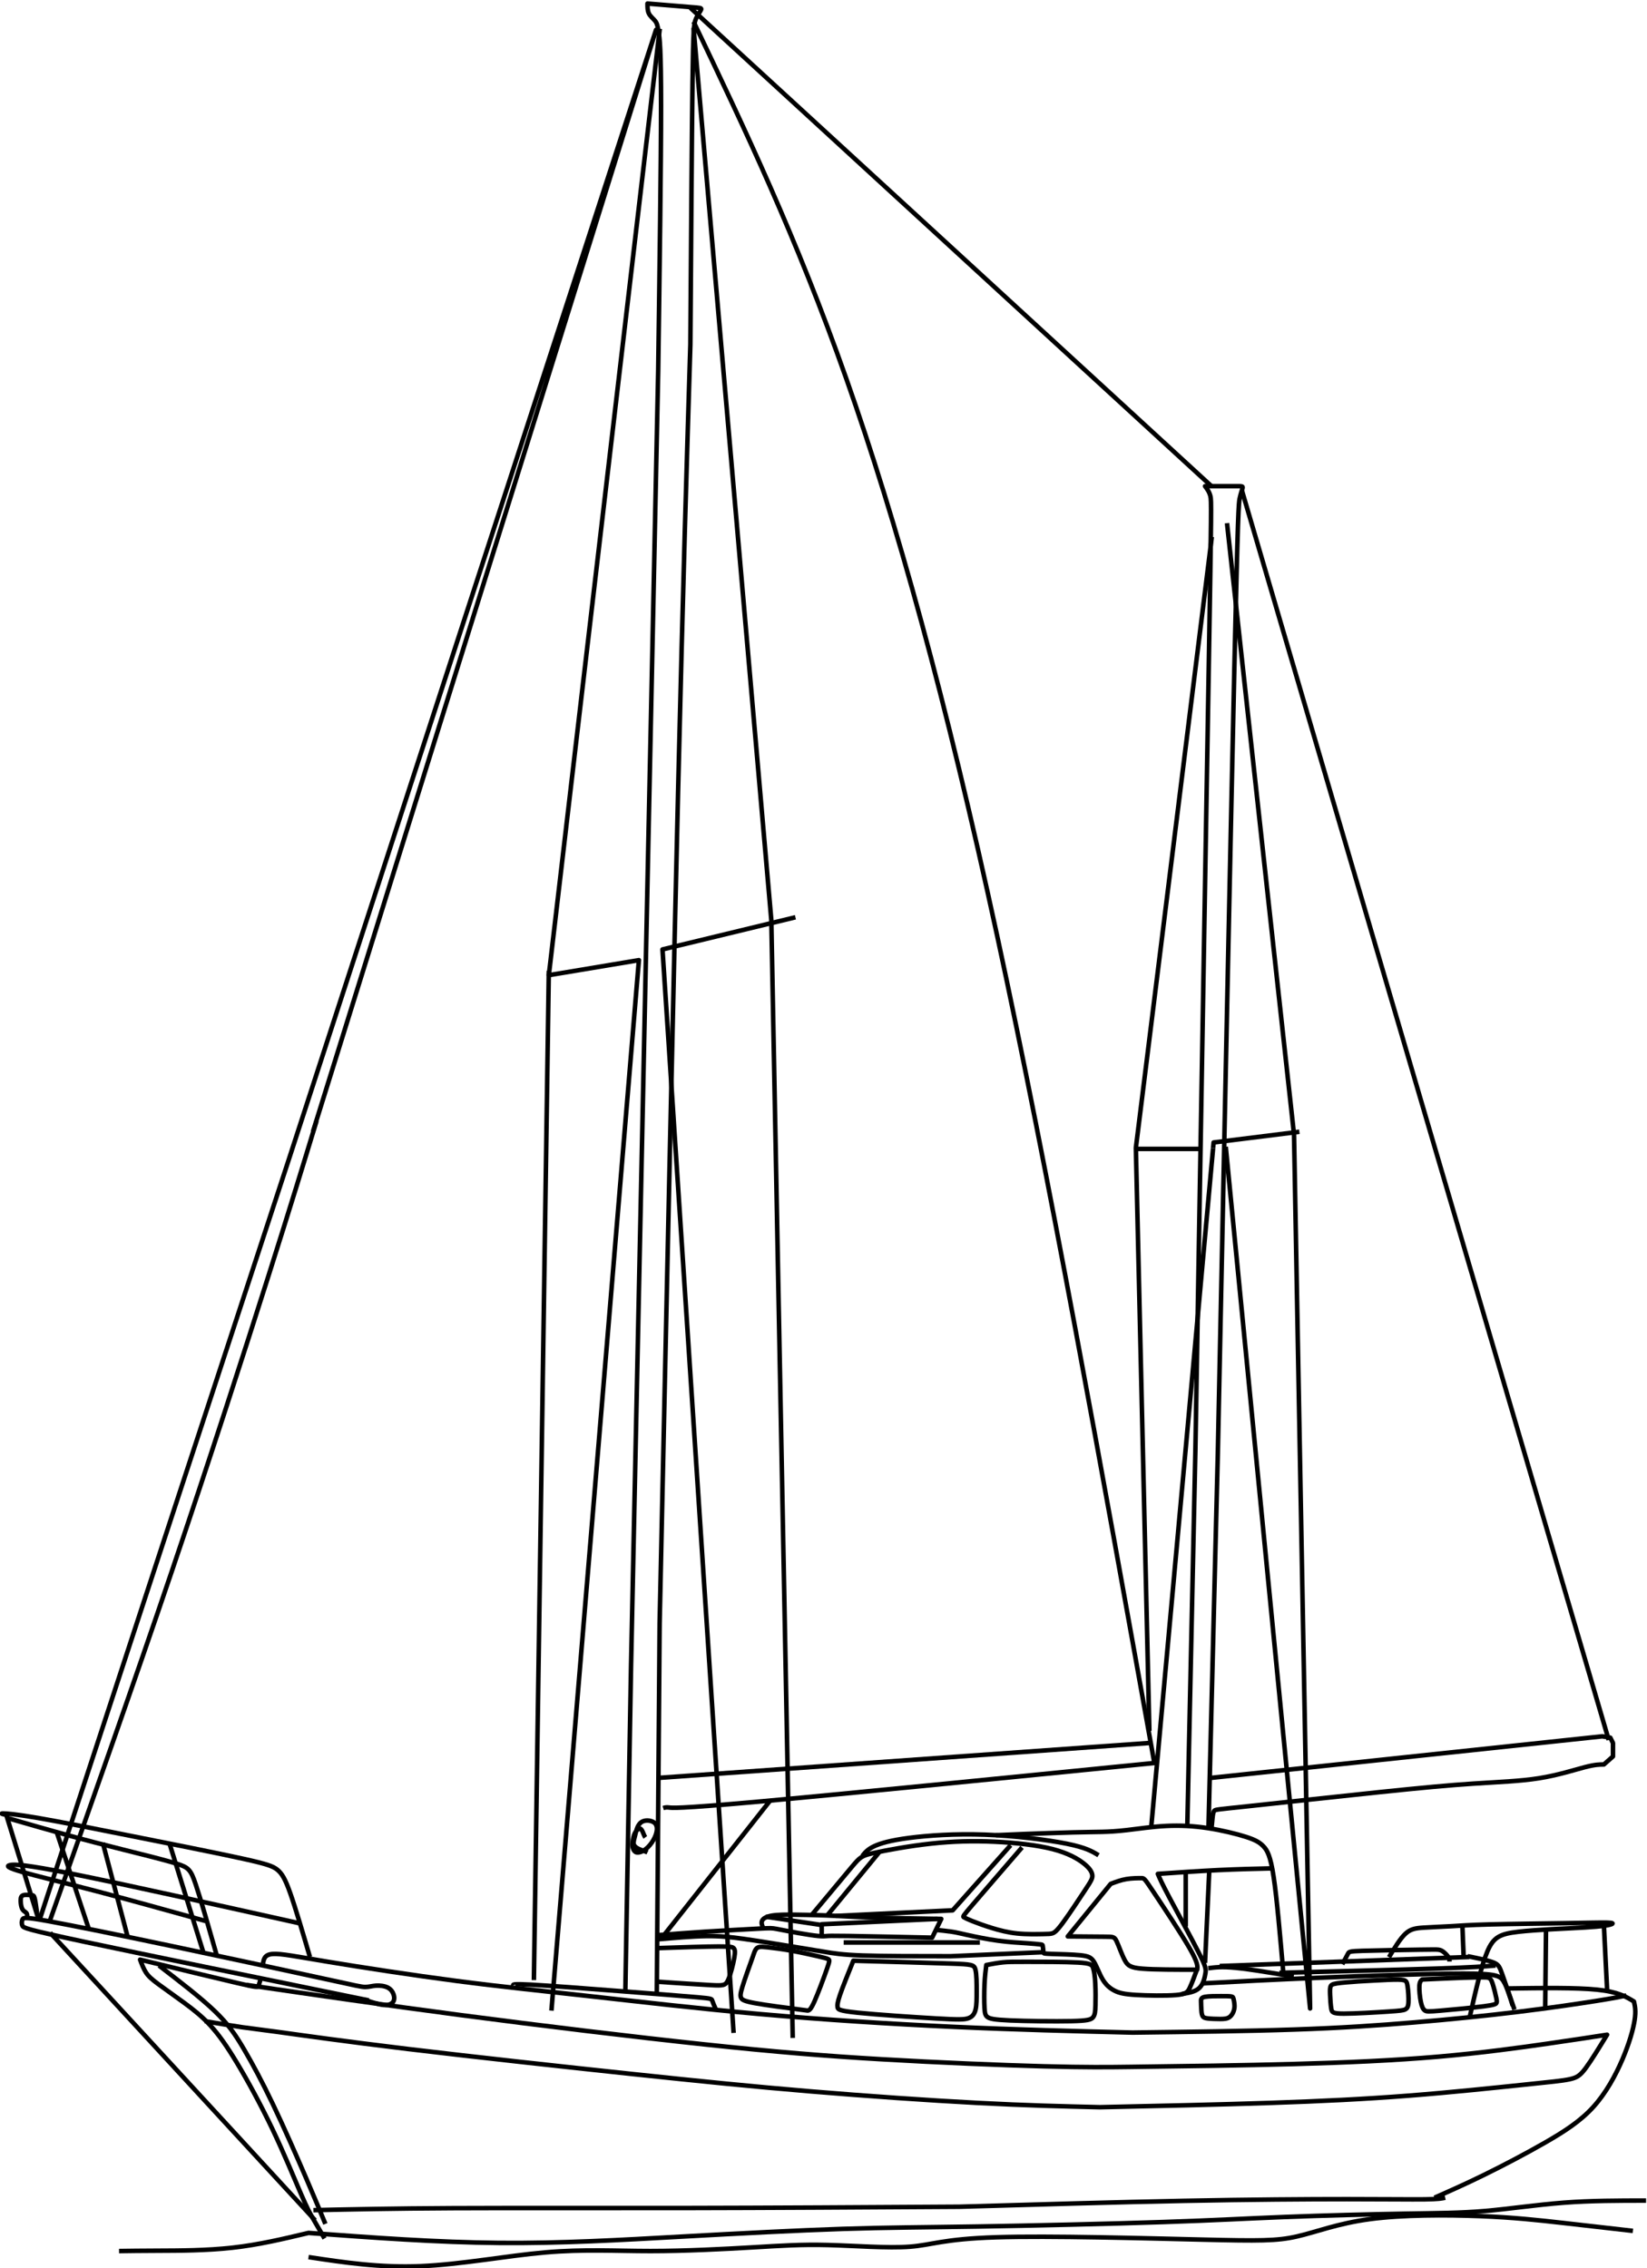 <?xml version="1.0" encoding="UTF-8" standalone="no"?>
<!-- Created with Inkscape (http://www.inkscape.org/) -->

<svg
   xmlns:dc="http://purl.org/dc/elements/1.1/"
   xmlns:cc="http://creativecommons.org/ns#"
   xmlns:rdf="http://www.w3.org/1999/02/22-rdf-syntax-ns#"
   xmlns:svg="http://www.w3.org/2000/svg"
   xmlns="http://www.w3.org/2000/svg"
   xmlns:sodipodi="http://sodipodi.sourceforge.net/DTD/sodipodi-0.dtd"
   xmlns:inkscape="http://www.inkscape.org/namespaces/inkscape"
   version="1.1"
   id="svg2"
   xml:space="preserve"
   width="217.894"
   height="300"
   viewBox="0 0 217.894 300"
   sodipodi:docname="if41.svg"
   inkscape:version="0.92.2 5c3e80d, 2017-08-06"><defs
     id="defs6" /><sodipodi:namedview
     pagecolor="#ffffff"
     bordercolor="#666666"
     borderopacity="1"
     objecttolerance="10"
     gridtolerance="10"
     guidetolerance="10"
     inkscape:pageopacity="0"
     inkscape:pageshadow="2"
     inkscape:window-width="1388"
     inkscape:window-height="810"
     id="namedview4"
     showgrid="false"
     inkscape:zoom="0.22348485"
     inkscape:cx="131.96305"
     inkscape:cy="140.62996"
     inkscape:window-x="0"
     inkscape:window-y="0"
     inkscape:window-maximized="0"
     inkscape:current-layer="g10" /><g
     id="g10"
     inkscape:groupmode="layer"
     inkscape:label="if41"
     transform="matrix(1.333,0,0,-1.333,-276.037,687.37)"><path
       d="m 232.961,319.368 c -0.076,-0.297 -0.153,-0.594 -0.219,-0.757 -0.067,-0.163 -0.123,-0.191 -2.081,0.263 -1.958,0.454 -5.817,1.39 -9.677,2.327 0.17,-0.454 0.341,-0.908 0.582,-1.277 0.241,-0.369 0.553,-0.653 1.22,-1.149 0.667,-0.497 1.688,-1.206 2.611,-1.887 0.922,-0.681 1.745,-1.334 2.554,-2.214 0.809,-0.88 1.603,-1.986 2.653,-3.731 1.05,-1.745 2.355,-4.129 3.519,-6.569 1.163,-2.441 2.185,-4.938 2.824,-6.413 0.639,-1.476 0.894,-1.93 1.22,-2.497 0.327,-0.567 0.724,-1.249 1.121,-1.93"
       style="fill:none;stroke:#000000;stroke-width:0.45;stroke-linecap:butt;stroke-linejoin:round;stroke-miterlimit:10;stroke-dasharray:none;stroke-opacity:1"
       id="path12"
       inkscape:connector-curvature="0" /><path
       d="m 368.492,317.642 c -0.601,-0.126 -1.202,-0.253 -2.94,-0.529 -1.737,-0.276 -4.61,-0.702 -7.803,-1.092 -3.192,-0.39 -6.704,-0.745 -10.287,-1.046 -3.583,-0.302 -7.236,-0.55 -11.911,-0.709 -4.675,-0.16 -10.372,-0.23 -16.069,-0.302 -5.761,0.142 -11.521,0.284 -17.75,0.568 -6.229,0.284 -12.926,0.709 -19.169,1.263 -6.243,0.553 -12.032,1.234 -16.899,1.774 -4.867,0.539 -8.811,0.936 -13.267,1.518 -4.455,0.582 -9.421,1.348 -12.671,1.887 -3.249,0.539 -4.781,0.851 -5.585,0.79 -0.804,-0.062 -0.88,-0.497 -0.955,-0.932"
       style="fill:none;stroke:#000000;stroke-width:0.45;stroke-linecap:butt;stroke-linejoin:round;stroke-miterlimit:10;stroke-dasharray:none;stroke-opacity:1"
       id="path14"
       inkscape:connector-curvature="0" /><path
       d="m 231.536,318.693 c 6.698,-0.98 13.397,-1.961 21.329,-3.004 7.932,-1.043 17.098,-2.15 24.164,-2.902 7.066,-0.752 12.032,-1.149 17.622,-1.476 5.59,-0.327 11.805,-0.582 16.019,-0.695 4.214,-0.113 6.427,-0.085 8.641,-0.057 5.505,0.071 11.011,0.142 16.175,0.284 5.165,0.142 9.989,0.355 14.316,0.727 4.328,0.372 8.159,0.904 10.872,1.295 2.714,0.39 4.31,0.639 5.906,0.887 -0.78,-1.277 -1.561,-2.554 -2.111,-3.299 -0.55,-0.745 -0.869,-0.958 -1.596,-1.117 -0.727,-0.16 -1.862,-0.266 -4.594,-0.55 -2.731,-0.284 -7.059,-0.745 -11.387,-1.082 -4.328,-0.337 -8.655,-0.55 -13.763,-0.72 -5.108,-0.17 -10.996,-0.298 -16.885,-0.426 -3.632,0.085 -7.265,0.17 -12.145,0.426 -4.881,0.255 -11.011,0.681 -16.615,1.149 -5.605,0.468 -10.684,0.979 -17.637,1.717 -6.953,0.738 -15.778,1.703 -22.262,2.483 -6.484,0.781 -10.627,1.376 -12.898,1.689 -2.27,0.312 -2.668,0.34 -3.568,0.471 -0.9,0.131 -2.303,0.365 -3.706,0.599"
       style="fill:none;stroke:#000000;stroke-width:0.45;stroke-linecap:butt;stroke-linejoin:round;stroke-miterlimit:10;stroke-dasharray:none;stroke-opacity:1"
       id="path16"
       inkscape:connector-curvature="0" /><path
       d="m 258.016,318.646 c -0.028,0.085 -0.057,0.17 1.774,0.071 1.83,-0.099 5.519,-0.383 8.825,-0.639 3.306,-0.255 6.229,-0.483 7.676,-0.61 1.447,-0.128 1.419,-0.156 1.476,-0.336 0.058,-0.179 0.201,-0.51 0.345,-0.841"
       style="fill:none;stroke:#000000;stroke-width:0.45;stroke-linecap:butt;stroke-linejoin:round;stroke-miterlimit:10;stroke-dasharray:none;stroke-opacity:1"
       id="path18"
       inkscape:connector-curvature="0" /><path
       d="m 272.292,323.213 c 1.74,0.152 3.48,0.304 4.874,0.324 1.395,0.019 2.445,-0.094 3.75,-0.279 1.305,-0.184 2.866,-0.44 4.257,-0.667 1.391,-0.227 2.611,-0.426 3.632,-0.596 1.022,-0.17 1.844,-0.312 3.916,-0.383 2.071,-0.071 5.392,-0.071 8.712,-0.071 l 9.28,0.405"
       style="fill:none;stroke:#000000;stroke-width:0.45;stroke-linecap:butt;stroke-linejoin:round;stroke-miterlimit:10;stroke-dasharray:none;stroke-opacity:1"
       id="path20"
       inkscape:connector-curvature="0" /><path
       d="m 243.69,317.155 c -11.286,2.306 -22.572,4.613 -28.322,5.837 -5.75,1.224 -5.962,1.366 -6.06,1.57 -0.098,0.204 -0.08,0.47 0.009,0.639 0.088,0.168 0.248,0.239 2.598,-0.186 2.35,-0.426 6.89,-1.348 12.282,-2.483 5.392,-1.135 11.635,-2.483 14.978,-3.21 3.343,-0.727 3.787,-0.834 4.159,-0.834 0.373,0 0.674,0.107 1.055,0.133 0.381,0.027 0.842,-0.026 1.162,-0.186 0.319,-0.16 0.497,-0.426 0.585,-0.674 0.089,-0.248 0.089,-0.479 0.018,-0.647 -0.071,-0.169 -0.213,-0.275 -0.355,-0.337 -0.142,-0.062 -0.284,-0.08 -0.453,-0.08 -0.168,0 -0.363,0.018 -0.669,0.091 -0.306,0.073 -0.722,0.202 -1.139,0.331"
       style="fill:none;stroke:#000000;stroke-width:0.45;stroke-linecap:butt;stroke-linejoin:round;stroke-miterlimit:10;stroke-dasharray:none;stroke-opacity:1"
       id="path22"
       inkscape:connector-curvature="0" /><path
       d="m 212.066,323.861 26.285,-28.52"
       style="fill:none;stroke:#000000;stroke-width:0.45;stroke-linecap:butt;stroke-linejoin:round;stroke-miterlimit:10;stroke-dasharray:none;stroke-opacity:1"
       id="path24"
       inkscape:connector-curvature="0" /><path
       d="m 237.838,321.468 c -0.716,2.429 -1.432,4.858 -1.949,6.321 -0.518,1.463 -0.837,1.959 -1.262,2.314 -0.426,0.355 -0.958,0.568 -3.459,1.118 -2.501,0.55 -6.97,1.437 -10.89,2.217 -3.92,0.781 -7.289,1.455 -9.453,1.827 -2.164,0.372 -3.122,0.443 -3.441,0.443 -0.319,0 0,-0.071 0.319,-0.142 l 3.086,-10.003 c -0.089,0.674 -0.177,1.348 -0.257,1.685 -0.08,0.337 -0.151,0.337 -0.364,0.355 -0.213,0.018 -0.567,0.053 -0.771,-0.009 -0.204,-0.062 -0.257,-0.222 -0.266,-0.452 -0.009,-0.231 0.027,-0.532 0.089,-0.736 0.062,-0.204 0.151,-0.31 0.248,-0.39 0.098,-0.08 0.204,-0.133 0.257,-0.222 0.053,-0.089 0.053,-0.213 0.053,-0.337"
       style="fill:none;stroke:#000000;stroke-width:0.45;stroke-linecap:butt;stroke-linejoin:round;stroke-miterlimit:10;stroke-dasharray:none;stroke-opacity:1"
       id="path26"
       inkscape:connector-curvature="0" /><path
       d="m 212.705,333.864 3.189,-9.62"
       style="fill:none;stroke:#000000;stroke-width:0.45;stroke-linecap:butt;stroke-linejoin:round;stroke-miterlimit:10;stroke-dasharray:none;stroke-opacity:1"
       id="path28"
       inkscape:connector-curvature="0" /><path
       d="m 217.28,332.8 2.454,-9.276"
       style="fill:none;stroke:#000000;stroke-width:0.45;stroke-linecap:butt;stroke-linejoin:round;stroke-miterlimit:10;stroke-dasharray:none;stroke-opacity:1"
       id="path30"
       inkscape:connector-curvature="0" /><path
       d="m 223.878,332.8 3.419,-10.994"
       style="fill:none;stroke:#000000;stroke-width:0.45;stroke-linecap:butt;stroke-linejoin:round;stroke-miterlimit:10;stroke-dasharray:none;stroke-opacity:1"
       id="path32"
       inkscape:connector-curvature="0" /><path
       d="m 207.791,335.258 c 2.099,-0.607 4.198,-1.213 6.081,-1.729 1.883,-0.516 3.55,-0.942 5.466,-1.421 1.916,-0.479 4.079,-1.011 5.268,-1.383 1.188,-0.372 1.401,-0.585 1.897,-2.057 0.497,-1.472 1.277,-4.203 2.057,-6.935"
       style="fill:none;stroke:#000000;stroke-width:0.45;stroke-linecap:butt;stroke-linejoin:round;stroke-miterlimit:10;stroke-dasharray:none;stroke-opacity:1"
       id="path34"
       inkscape:connector-curvature="0" /><path
       d="m 236.755,324.818 c -8.762,1.951 -17.523,3.902 -22.401,4.877 -4.877,0.976 -5.87,0.976 -6.279,0.887 -0.408,-0.088 -0.23,-0.266 1.188,-0.674 1.419,-0.408 4.08,-1.046 7.325,-1.897 3.246,-0.851 7.077,-1.916 10.908,-2.98"
       style="fill:none;stroke:#000000;stroke-width:0.45;stroke-linecap:butt;stroke-linejoin:round;stroke-miterlimit:10;stroke-dasharray:none;stroke-opacity:1"
       id="path36"
       inkscape:connector-curvature="0" /><path
       d="m 211.054,325.295 24.778,75.576 36.359,111.825 -34.053,-109.342"
       style="fill:none;stroke:#000000;stroke-width:0.45;stroke-linecap:butt;stroke-linejoin:round;stroke-miterlimit:10;stroke-dasharray:none;stroke-opacity:1"
       id="path38"
       inkscape:connector-curvature="0" /><path
       d="m 212.03,325.07 c 4.151,11.728 8.301,23.457 12.091,34.642 3.79,11.185 7.218,21.827 9.554,29.187 2.335,7.36 3.577,11.44 4.818,15.519"
       style="fill:none;stroke:#000000;stroke-width:0.45;stroke-linecap:butt;stroke-linejoin:round;stroke-miterlimit:10;stroke-dasharray:none;stroke-opacity:1"
       id="path40"
       inkscape:connector-curvature="0" /><path
       d="m 222.856,320.613 c 2.072,-1.592 4.144,-3.184 5.534,-4.519 1.391,-1.335 2.1,-2.413 2.923,-3.818 0.823,-1.405 1.759,-3.136 2.852,-5.42 1.093,-2.285 2.341,-5.122 3.235,-7.194 0.894,-2.072 1.433,-3.377 1.972,-4.682"
       style="fill:none;stroke:#000000;stroke-width:0.45;stroke-linecap:butt;stroke-linejoin:round;stroke-miterlimit:10;stroke-dasharray:none;stroke-opacity:1"
       id="path42"
       inkscape:connector-curvature="0" /><path
       d="m 350.513,297.576 c -0.319,-0.071 -0.638,-0.142 -2.004,-0.16 -1.366,-0.018 -3.778,0.018 -7.751,0.018 -3.973,0 -9.506,-0.035 -16.179,-0.167 -6.672,-0.131 -14.483,-0.358 -22.294,-0.585 -9.365,-0.057 -18.729,-0.113 -27.455,-0.128 -8.726,-0.014 -16.814,0.014 -22.815,-0.014 -6.002,-0.029 -9.918,-0.114 -13.834,-0.199"
       style="fill:none;stroke:#000000;stroke-width:0.45;stroke-linecap:butt;stroke-linejoin:round;stroke-miterlimit:10;stroke-dasharray:none;stroke-opacity:1"
       id="path44"
       inkscape:connector-curvature="0" /><path
       d="m 272.324,322.344 c 2.403,0.08 4.807,0.16 6.079,0.164 1.273,0.005 1.414,-0.066 1.512,-0.191 0.098,-0.124 0.151,-0.302 0.044,-0.922 -0.106,-0.621 -0.372,-1.685 -0.621,-2.226 -0.248,-0.541 -0.479,-0.559 -1.667,-0.497 -1.188,0.062 -3.334,0.204 -5.48,0.346"
       style="fill:none;stroke:#000000;stroke-width:0.45;stroke-linecap:butt;stroke-linejoin:round;stroke-miterlimit:10;stroke-dasharray:none;stroke-opacity:1"
       id="path46"
       inkscape:connector-curvature="0" /><path
       d="m 281.822,321.573 c -0.426,-1.188 -0.851,-2.377 -1.064,-3.077 -0.213,-0.701 -0.213,-0.913 -0.124,-1.091 0.089,-0.177 0.266,-0.319 1.383,-0.523 1.117,-0.204 3.175,-0.47 5.232,-0.736 0.142,0.035 0.284,0.071 0.647,0.878 0.364,0.807 0.949,2.385 1.241,3.219 0.293,0.834 0.293,0.922 0.151,1.002 -0.142,0.08 -0.426,0.151 -1.082,0.302 -0.656,0.151 -1.685,0.381 -2.634,0.55 -0.949,0.169 -1.818,0.275 -2.315,0.328 -0.497,0.053 -0.621,0.053 -0.754,0.035 -0.133,-0.018 -0.275,-0.053 -0.39,-0.204 -0.115,-0.151 -0.204,-0.417 -0.293,-0.683 z"
       style="fill:none;stroke:#000000;stroke-width:0.45;stroke-linecap:butt;stroke-linejoin:round;stroke-miterlimit:10;stroke-dasharray:none;stroke-opacity:1"
       id="path48"
       inkscape:connector-curvature="0" /><path
       d="m 272.349,323.626 c 1.419,0.114 2.839,0.228 4.702,0.347 1.862,0.119 4.168,0.243 5.356,0.305 1.188,0.062 1.259,0.062 1.738,-0.027 0.479,-0.088 1.366,-0.266 2.164,-0.408 0.798,-0.142 1.508,-0.248 1.96,-0.293 0.452,-0.044 0.647,-0.027 0.842,-0.009 0.195,0.018 0.39,0.035 2.137,0.009 1.747,-0.027 5.046,-0.098 8.345,-0.169 l 0.904,1.862 c -2.323,0.035 -4.647,0.071 -6.42,0.124 -1.774,0.053 -2.997,0.124 -3.866,0.169 -0.869,0.044 -1.383,0.062 -2.031,0.08 -0.648,0.018 -1.428,0.035 -2.244,0.044 -0.816,0.009 -1.667,0.009 -2.244,-0.089 -0.576,-0.098 -0.878,-0.293 -0.978,-0.511 -0.101,-0.219 -3e-4,-0.462 0.1,-0.704"
       style="fill:none;stroke:#000000;stroke-width:0.45;stroke-linecap:butt;stroke-linejoin:round;stroke-miterlimit:10;stroke-dasharray:none;stroke-opacity:1"
       id="path50"
       inkscape:connector-curvature="0" /><path
       d="m 288.632,323.648 v 1.064 l 11.493,0.532"
       style="fill:none;stroke:#000000;stroke-width:0.45;stroke-linecap:butt;stroke-linejoin:round;stroke-miterlimit:10;stroke-dasharray:none;stroke-opacity:1"
       id="path52"
       inkscape:connector-curvature="0" /><path
       d="m 288.637,324.634 -5.578,0.829"
       style="fill:none;stroke:#000000;stroke-width:0.45;stroke-linecap:butt;stroke-linejoin:round;stroke-miterlimit:10;stroke-dasharray:none;stroke-opacity:1"
       id="path54"
       inkscape:connector-curvature="0" /><path
       d="m 269.141,317.937 0.567,32.351 c 0.828,39.397 1.655,78.795 2.105,100.232 0.449,21.437 0.52,24.913 0.591,28.389 0.142,10.287 0.284,20.574 0.284,26.249 0,5.676 -0.142,6.74 -0.248,7.378 -0.106,0.639 -0.177,0.851 -0.355,1.064 -0.177,0.213 -0.461,0.426 -0.603,0.71 -0.142,0.284 -0.142,0.638 -0.142,0.993 1.703,-0.142 3.405,-0.284 4.328,-0.355 0.922,-0.071 1.064,-0.071 0.993,-0.248 -0.071,-0.177 -0.355,-0.532 -0.532,-0.958 -0.177,-0.426 -0.248,-0.922 -0.319,-6.314 -0.071,-5.392 -0.142,-15.678 -0.213,-25.965 -0.355,-11.564 -0.709,-23.128 -1.218,-44.281 -0.508,-21.153 -1.171,-51.895 -1.833,-82.638 l -0.284,-36.82"
       style="fill:none;stroke:#000000;stroke-width:0.45;stroke-linecap:butt;stroke-linejoin:round;stroke-miterlimit:10;stroke-dasharray:none;stroke-opacity:1"
       id="path56"
       inkscape:connector-curvature="0" /><path
       d="m 272.9,336.24 c 0.142,0.047 0.284,0.095 0.567,0.059 0.284,-0.035 0.709,-0.154 8.818,0.574 8.109,0.728 23.9,2.302 39.691,3.876"
       style="fill:none;stroke:#000000;stroke-width:0.45;stroke-linecap:butt;stroke-linejoin:round;stroke-miterlimit:10;stroke-dasharray:none;stroke-opacity:1"
       id="path58"
       inkscape:connector-curvature="0" /><path
       d="m 287.635,325.632 c 1.568,1.881 3.136,3.761 3.979,4.761 0.843,0.999 0.962,1.118 2.179,1.389 1.218,0.272 3.535,0.698 5.699,0.934 2.164,0.236 4.174,0.284 6.255,0.189 2.081,-0.095 4.233,-0.331 5.794,-0.733 1.561,-0.402 2.53,-0.97 3.121,-1.443 0.591,-0.473 0.804,-0.851 0.828,-1.171 0.024,-0.319 -0.142,-0.579 -0.733,-1.478 -0.591,-0.899 -1.608,-2.436 -2.223,-3.264 -0.615,-0.828 -0.828,-0.946 -1.017,-1.005 -0.189,-0.059 -0.355,-0.059 -0.946,-0.071 -0.591,-0.012 -1.608,-0.035 -2.53,0.059 -0.922,0.095 -1.75,0.307 -2.518,0.544 -0.769,0.236 -1.478,0.497 -1.951,0.686 -0.473,0.189 -0.71,0.307 -0.828,0.378 -0.118,0.071 -0.118,0.095 0.863,1.242 0.981,1.147 2.944,3.417 4.907,5.687"
       style="fill:none;stroke:#000000;stroke-width:0.45;stroke-linecap:butt;stroke-linejoin:round;stroke-miterlimit:10;stroke-dasharray:none;stroke-opacity:1"
       id="path60"
       inkscape:connector-curvature="0" /><path
       d="m 307.379,332.551 -5.747,-6.456 -11.597,-0.557"
       style="fill:none;stroke:#000000;stroke-width:0.45;stroke-linecap:butt;stroke-linejoin:round;stroke-miterlimit:10;stroke-dasharray:none;stroke-opacity:1"
       id="path62"
       inkscape:connector-curvature="0" /><path
       d="m 289.229,325.651 5.096,6.191"
       style="fill:none;stroke:#000000;stroke-width:0.45;stroke-linecap:butt;stroke-linejoin:round;stroke-miterlimit:10;stroke-dasharray:none;stroke-opacity:1"
       id="path64"
       inkscape:connector-curvature="0" /><path
       d="m 292.668,331.497 c 0.25,0.317 0.5,0.633 1.131,0.939 0.631,0.306 1.643,0.601 3.497,0.843 1.854,0.242 4.55,0.431 7.518,0.325 2.968,-0.107 6.207,-0.508 8.135,-0.898 1.928,-0.39 2.542,-0.769 3.157,-1.147"
       style="fill:none;stroke:#000000;stroke-width:0.45;stroke-linecap:butt;stroke-linejoin:round;stroke-miterlimit:10;stroke-dasharray:none;stroke-opacity:1"
       id="path66"
       inkscape:connector-curvature="0" /><path
       d="m 313.055,323.506 4.257,5.214 c 0.497,0.189 0.993,0.378 1.549,0.473 0.556,0.095 1.17,0.095 1.478,0.095 0.307,0 0.307,0 1.206,-1.348 0.898,-1.348 2.696,-4.044 3.571,-5.557 0.875,-1.514 0.828,-1.845 0.78,-2.176 -2.105,0 -4.209,0 -5.404,0.095 -1.194,0.095 -1.478,0.284 -1.774,0.828 -0.296,0.544 -0.603,1.443 -0.816,1.892 -0.213,0.45 -0.331,0.45 -1.123,0.455 -0.792,0.006 -2.258,0.018 -3.724,0.03 z"
       style="fill:none;stroke:#000000;stroke-width:0.45;stroke-linecap:butt;stroke-linejoin:round;stroke-miterlimit:10;stroke-dasharray:none;stroke-opacity:1"
       id="path68"
       inkscape:connector-curvature="0" /><path
       d="m 299.845,324.169 c 0.643,-0.068 1.286,-0.135 1.738,-0.204 0.452,-0.069 0.712,-0.14 1.457,-0.306 0.745,-0.166 1.974,-0.426 3.098,-0.579 1.123,-0.154 2.14,-0.201 2.849,-0.248 0.709,-0.047 1.112,-0.095 1.324,-0.118 0.213,-0.024 0.236,-0.024 0.26,-0.154 0.024,-0.13 0.047,-0.39 0.059,-0.532 0.012,-0.142 0.012,-0.166 0.047,-0.189 0.036,-0.023 0.107,-0.047 0.804,-0.071 0.697,-0.024 2.022,-0.047 2.826,-0.13 0.804,-0.083 1.088,-0.225 1.36,-0.674 0.272,-0.45 0.532,-1.206 0.863,-1.75 0.331,-0.544 0.733,-0.875 1.182,-1.1 0.449,-0.225 0.946,-0.343 2.105,-0.414 1.159,-0.071 2.98,-0.095 3.973,-0.012 0.993,0.083 1.159,0.272 1.371,0.721 0.213,0.449 0.473,1.159 0.733,1.868"
       style="fill:none;stroke:#000000;stroke-width:0.45;stroke-linecap:butt;stroke-linejoin:round;stroke-miterlimit:10;stroke-dasharray:none;stroke-opacity:1"
       id="path70"
       inkscape:connector-curvature="0" /><path
       d="m 324.378,317.792 c 0.66,0.107 1.319,0.215 1.72,0.588 0.401,0.373 0.543,1.011 0.614,1.437 0.071,0.426 0.071,0.638 -0.639,2.039 -0.709,1.401 -2.128,3.991 -2.927,5.498 -0.798,1.507 -0.975,1.933 -1.153,2.359 2.057,0.142 4.115,0.284 5.999,0.375 1.884,0.091 3.596,0.13 5.307,0.17"
       style="fill:none;stroke:#000000;stroke-width:0.45;stroke-linecap:butt;stroke-linejoin:round;stroke-miterlimit:10;stroke-dasharray:none;stroke-opacity:1"
       id="path72"
       inkscape:connector-curvature="0" /><path
       d="m 326.403,318.843 c 3.425,0.183 6.85,0.366 11.649,0.564 4.799,0.198 10.971,0.411 14.252,0.411 3.281,0 3.671,-0.213 4.008,-0.781 0.337,-0.567 0.621,-1.49 0.904,-2.412"
       style="fill:none;stroke:#000000;stroke-width:0.45;stroke-linecap:butt;stroke-linejoin:round;stroke-miterlimit:10;stroke-dasharray:none;stroke-opacity:1"
       id="path74"
       inkscape:connector-curvature="0" /><path
       d="m 334.444,319.923 c -0.319,3.689 -0.639,7.378 -0.958,9.489 -0.319,2.111 -0.638,2.643 -1.011,3.033 -0.372,0.39 -0.798,0.638 -1.738,0.94 -0.94,0.302 -2.394,0.656 -3.796,0.869 -1.401,0.213 -2.749,0.284 -4.132,0.213 -1.383,-0.071 -2.802,-0.284 -3.867,-0.408 -1.064,-0.124 -1.774,-0.16 -2.501,-0.177 -0.727,-0.018 -1.472,-0.018 -2.855,-0.053 -1.383,-0.036 -3.405,-0.107 -4.789,-0.159 -1.384,-0.053 -2.13,-0.087 -2.876,-0.122"
       style="fill:none;stroke:#000000;stroke-width:0.45;stroke-linecap:butt;stroke-linejoin:round;stroke-miterlimit:10;stroke-dasharray:none;stroke-opacity:1"
       id="path76"
       inkscape:connector-curvature="0" /><path
       d="m 324.76,330.033 v -5.534"
       style="fill:none;stroke:#000000;stroke-width:0.45;stroke-linecap:butt;stroke-linejoin:round;stroke-miterlimit:10;stroke-dasharray:none;stroke-opacity:1"
       id="path78"
       inkscape:connector-curvature="0" /><path
       d="m 327.102,330.139 -0.426,-9.258"
       style="fill:none;stroke:#000000;stroke-width:0.45;stroke-linecap:butt;stroke-linejoin:round;stroke-miterlimit:10;stroke-dasharray:none;stroke-opacity:1"
       id="path80"
       inkscape:connector-curvature="0" /><path
       d="m 291.772,321.094 c -0.532,-1.312 -1.064,-2.625 -1.33,-3.405 -0.266,-0.781 -0.266,-1.029 -0.23,-1.224 0.035,-0.195 0.106,-0.337 2.004,-0.532 1.898,-0.195 5.622,-0.444 7.786,-0.568 2.164,-0.124 2.767,-0.124 3.175,0.018 0.408,0.142 0.621,0.426 0.727,0.869 0.106,0.444 0.106,1.046 0.106,1.809 0,0.763 0,1.685 -0.124,2.164 -0.124,0.479 -0.373,0.514 -2.412,0.585 -2.04,0.071 -5.871,0.177 -9.701,0.284 z"
       style="fill:none;stroke:#000000;stroke-width:0.45;stroke-linecap:butt;stroke-linejoin:round;stroke-miterlimit:10;stroke-dasharray:none;stroke-opacity:1"
       id="path82"
       inkscape:connector-curvature="0" /><path
       d="m 304.967,320.668 c -0.071,-0.568 -0.142,-1.135 -0.177,-1.916 -0.035,-0.781 -0.035,-1.774 0,-2.359 0.035,-0.585 0.106,-0.763 0.319,-0.904 0.213,-0.142 0.567,-0.248 2.181,-0.319 1.614,-0.071 4.487,-0.106 6.101,-0.071 1.614,0.035 1.969,0.142 2.164,0.372 0.195,0.23 0.231,0.585 0.248,1.188 0.018,0.603 0.018,1.454 -0.018,2.146 -0.035,0.692 -0.106,1.224 -0.213,1.561 -0.106,0.337 -0.248,0.479 -1.507,0.55 -1.259,0.071 -3.636,0.071 -5.055,0.071 -1.419,0 -1.88,0 -2.394,-0.053 -0.514,-0.053 -1.082,-0.16 -1.649,-0.266 z"
       style="fill:none;stroke:#000000;stroke-width:0.45;stroke-linecap:butt;stroke-linejoin:round;stroke-miterlimit:10;stroke-dasharray:none;stroke-opacity:1"
       id="path84"
       inkscape:connector-curvature="0" /><path
       d="m 290.814,322.903 h 13.515"
       style="fill:none;stroke:#000000;stroke-width:0.45;stroke-linecap:butt;stroke-linejoin:round;stroke-miterlimit:10;stroke-dasharray:none;stroke-opacity:1"
       id="path86"
       inkscape:connector-curvature="0" /><path
       d="m 272.711,323.294 10.794,13.674"
       style="fill:none;stroke:#000000;stroke-width:0.45;stroke-linecap:butt;stroke-linejoin:round;stroke-miterlimit:10;stroke-dasharray:none;stroke-opacity:1"
       id="path88"
       inkscape:connector-curvature="0" /><path
       d="m 349.449,297.576 c 1.525,0.674 3.051,1.348 4.931,2.27 1.88,0.922 4.115,2.093 6.03,3.192 1.916,1.1 3.512,2.128 4.789,3.529 1.277,1.401 2.235,3.175 2.909,4.753 0.674,1.579 1.064,2.962 1.206,3.884 0.142,0.922 0.035,1.383 -0.071,1.844 -0.78,0.479 -1.561,0.958 -3.653,1.173 -2.092,0.215 -5.497,0.167 -8.901,0.119"
       style="fill:none;stroke:#000000;stroke-width:0.45;stroke-linecap:butt;stroke-linejoin:round;stroke-miterlimit:10;stroke-dasharray:none;stroke-opacity:1"
       id="path90"
       inkscape:connector-curvature="0" /><path
       d="m 326.277,317.183 c 0.009,-0.381 0.018,-0.763 0.04,-1.042 0.022,-0.279 0.058,-0.457 0.137,-0.572 0.08,-0.115 0.204,-0.168 0.514,-0.204 0.31,-0.035 0.807,-0.053 1.206,-0.053 0.399,0 0.7,0.018 0.94,0.195 0.239,0.177 0.417,0.514 0.47,0.851 0.053,0.337 -0.018,0.674 -0.062,0.878 -0.044,0.204 -0.062,0.275 -0.239,0.31 -0.177,0.035 -0.514,0.035 -1.028,0.035 -0.514,0 -1.206,0 -1.565,-0.067 -0.359,-0.066 -0.386,-0.199 -0.412,-0.333 z"
       style="fill:none;stroke:#000000;stroke-width:0.45;stroke-linecap:butt;stroke-linejoin:round;stroke-miterlimit:10;stroke-dasharray:none;stroke-opacity:1"
       id="path92"
       inkscape:connector-curvature="0" /><path
       d="m 341.947,319.046 c 1.082,0.062 2.164,0.124 2.935,0.155 0.772,0.031 1.232,0.031 1.499,-0.031 0.266,-0.062 0.337,-0.186 0.399,-0.612 0.062,-0.426 0.115,-1.153 0.088,-1.596 -0.026,-0.444 -0.133,-0.603 -0.328,-0.701 -0.195,-0.098 -0.479,-0.133 -1.676,-0.213 -1.197,-0.08 -3.308,-0.204 -4.407,-0.204 -1.1,0 -1.188,0.124 -1.25,0.479 -0.062,0.355 -0.098,0.94 -0.116,1.357 -0.018,0.417 -0.018,0.665 0.036,0.834 0.053,0.168 0.159,0.257 0.638,0.333 0.479,0.075 1.33,0.137 2.182,0.2 z"
       style="fill:none;stroke:#000000;stroke-width:0.45;stroke-linecap:butt;stroke-linejoin:round;stroke-miterlimit:10;stroke-dasharray:none;stroke-opacity:1"
       id="path94"
       inkscape:connector-curvature="0" /><path
       d="m 348.225,319.232 c 1.543,0.071 3.086,0.142 4.106,0.177 1.02,0.036 1.516,0.036 1.862,0.036 0.346,0 0.541,0 0.683,-0.071 0.142,-0.071 0.231,-0.213 0.355,-0.603 0.124,-0.39 0.284,-1.029 0.355,-1.383 0.071,-0.355 0.053,-0.426 0,-0.505 -0.053,-0.08 -0.142,-0.169 -1.232,-0.311 -1.091,-0.142 -3.184,-0.337 -4.336,-0.435 -1.153,-0.098 -1.366,-0.098 -1.534,0.027 -0.168,0.124 -0.293,0.372 -0.39,0.851 -0.098,0.479 -0.168,1.188 -0.142,1.596 0.027,0.408 0.151,0.514 0.275,0.621 z"
       style="fill:none;stroke:#000000;stroke-width:0.45;stroke-linecap:butt;stroke-linejoin:round;stroke-miterlimit:10;stroke-dasharray:none;stroke-opacity:1"
       id="path96"
       inkscape:connector-curvature="0" /><path
       d="m 328.129,320.568 24.778,0.898"
       style="fill:none;stroke:#000000;stroke-width:0.45;stroke-linecap:butt;stroke-linejoin:round;stroke-miterlimit:10;stroke-dasharray:none;stroke-opacity:1"
       id="path98"
       inkscape:connector-curvature="0" /><path
       d="m 334.056,319.893 c 6.036,0.152 12.071,0.304 15.648,0.424 3.576,0.12 4.694,0.209 5.811,0.298"
       style="fill:none;stroke:#000000;stroke-width:0.45;stroke-linecap:butt;stroke-linejoin:round;stroke-miterlimit:10;stroke-dasharray:none;stroke-opacity:1"
       id="path100"
       inkscape:connector-curvature="0" /><path
       d="m 352.737,321.543 c 0.997,-0.203 1.994,-0.406 2.536,-0.614 0.543,-0.208 0.631,-0.421 0.908,-1.203 0.277,-0.782 0.742,-2.134 1.207,-3.485"
       style="fill:none;stroke:#000000;stroke-width:0.45;stroke-linecap:butt;stroke-linejoin:round;stroke-miterlimit:10;stroke-dasharray:none;stroke-opacity:1"
       id="path102"
       inkscape:connector-curvature="0" /><path
       d="m 327.314,334.183 c 0.035,0.39 0.071,0.78 0.107,1.1 0.035,0.319 0.071,0.567 0.177,0.692 0.106,0.124 0.284,0.124 3.281,0.443 2.997,0.319 8.815,0.958 13.071,1.401 4.257,0.444 6.953,0.692 9.382,0.851 2.43,0.16 4.594,0.231 6.491,0.532 1.897,0.302 3.529,0.834 4.558,1.1 1.028,0.266 1.454,0.266 1.88,0.266 l 0.904,0.798 v 1.33 l -0.266,0.532 -0.798,0.133 -38.842,-4.124"
       style="fill:none;stroke:#000000;stroke-width:0.45;stroke-linecap:butt;stroke-linejoin:round;stroke-miterlimit:10;stroke-dasharray:none;stroke-opacity:1"
       id="path104"
       inkscape:connector-curvature="0" /><path
       d="m 327.019,334.298 0.934,37.45 c 0.638,30.896 1.277,61.792 1.632,77.559 0.355,15.767 0.426,16.406 0.532,16.902 0.107,0.497 0.248,0.851 0.284,1.029 0.035,0.177 -0.035,0.177 -0.674,0.177 -0.639,0 -1.845,0 -3.05,0 0.213,-0.284 0.426,-0.567 0.532,-0.993 0.106,-0.426 0.106,-0.993 -0.16,-16.796 -0.266,-15.803 -0.798,-46.841 -1.33,-77.879 l -0.8,-37.15"
       style="fill:none;stroke:#000000;stroke-width:0.45;stroke-linecap:butt;stroke-linejoin:round;stroke-miterlimit:10;stroke-dasharray:none;stroke-opacity:1"
       id="path106"
       inkscape:connector-curvature="0" /><path
       d="m 218.894,292.284 c 1.035,0.014 2.069,0.028 3.976,0.035 1.907,0.007 4.685,0.007 7.302,0.3 2.617,0.293 5.073,0.879 7.528,1.465 6.353,-0.468 12.707,-0.936 18.899,-0.992 6.192,-0.057 12.222,0.298 18.075,0.623 5.853,0.325 11.528,0.621 16.051,0.769 4.522,0.148 7.893,0.148 13.391,0.236 5.498,0.088 13.125,0.266 18.416,0.443 5.291,0.177 8.247,0.355 12.06,0.503 3.813,0.148 8.484,0.266 11.883,0.325 3.399,0.059 5.528,0.059 7.952,0.266 2.424,0.207 5.143,0.621 7.863,0.828 2.719,0.207 5.439,0.207 8.158,0.207"
       style="fill:none;stroke:#000000;stroke-width:0.45;stroke-linecap:butt;stroke-linejoin:round;stroke-miterlimit:10;stroke-dasharray:none;stroke-opacity:1"
       id="path108"
       inkscape:connector-curvature="0" /><path
       d="m 340.297,320.748 0.111,0.199 c 0.111,0.2 0.333,0.599 0.443,0.82 0.111,0.222 0.111,0.266 1.485,0.31 1.374,0.044 4.124,0.089 5.609,0.111 1.485,0.022 1.707,0.022 1.884,0 0.177,-0.022 0.31,-0.067 0.488,-0.2 0.177,-0.133 0.399,-0.355 0.51,-0.532 0.111,-0.177 0.111,-0.311 0.111,-0.444"
       style="fill:none;stroke:#000000;stroke-width:0.45;stroke-linecap:butt;stroke-linejoin:round;stroke-miterlimit:10;stroke-dasharray:none;stroke-opacity:1"
       id="path110"
       inkscape:connector-curvature="0" /><path
       d="m 335.481,319.518 c -2.164,0.366 -4.327,0.732 -5.742,0.87 -1.414,0.139 -2.079,0.05 -2.745,-0.039"
       style="fill:none;stroke:#000000;stroke-width:0.45;stroke-linecap:butt;stroke-linejoin:round;stroke-miterlimit:10;stroke-dasharray:none;stroke-opacity:1"
       id="path112"
       inkscape:connector-curvature="0" /><path
       d="m 279.889,313.929 -7.059,107.515 13.195,3.192"
       style="fill:none;stroke:#000000;stroke-width:0.45;stroke-linecap:butt;stroke-linejoin:round;stroke-miterlimit:10;stroke-dasharray:none;stroke-opacity:1"
       id="path114"
       inkscape:connector-curvature="0" /><path
       d="m 261.808,316.142 8.68,104.238 -8.939,-1.49 11.012,93.914"
       style="fill:none;stroke:#000000;stroke-width:0.45;stroke-linecap:butt;stroke-linejoin:round;stroke-miterlimit:10;stroke-dasharray:none;stroke-opacity:1"
       id="path116"
       inkscape:connector-curvature="0" /><path
       d="m 321.347,334.478 6.129,67.247"
       style="fill:none;stroke:#000000;stroke-width:0.45;stroke-linecap:butt;stroke-linejoin:round;stroke-miterlimit:10;stroke-dasharray:none;stroke-opacity:1"
       id="path118"
       inkscape:connector-curvature="0" /><path
       d="m 328.857,463.744 6.651,-60.657 1.596,-86.729 -8.371,85.505"
       style="fill:none;stroke:#000000;stroke-width:0.45;stroke-linecap:butt;stroke-linejoin:round;stroke-miterlimit:10;stroke-dasharray:none;stroke-opacity:1"
       id="path120"
       inkscape:connector-curvature="0" /><path
       d="M 366.741,343 330.35,466.94"
       style="fill:none;stroke:#000000;stroke-width:0.45;stroke-linecap:butt;stroke-linejoin:round;stroke-miterlimit:10;stroke-dasharray:none;stroke-opacity:1"
       id="path122"
       inkscape:connector-curvature="0" /><path
       d="m 275.596,514.877 51.718,-47.462"
       style="fill:none;stroke:#000000;stroke-width:0.45;stroke-linecap:butt;stroke-linejoin:round;stroke-miterlimit:10;stroke-dasharray:none;stroke-opacity:1"
       id="path124"
       inkscape:connector-curvature="0" /><path
       d="m 327.349,462.378 -7.537,-60.621 1.34,-57.857"
       style="fill:none;stroke:#000000;stroke-width:0.45;stroke-linecap:butt;stroke-linejoin:round;stroke-miterlimit:10;stroke-dasharray:none;stroke-opacity:1"
       id="path126"
       inkscape:connector-curvature="0" /><path
       d="m 275.912,512.904 7.718,-88.534 2.128,-110.939"
       style="fill:none;stroke:#000000;stroke-width:0.45;stroke-linecap:butt;stroke-linejoin:round;stroke-miterlimit:10;stroke-dasharray:none;stroke-opacity:1"
       id="path128"
       inkscape:connector-curvature="0" /><path
       d="M 261.549,419.316 260.067,319.173"
       style="fill:none;stroke:#000000;stroke-width:0.45;stroke-linecap:butt;stroke-linejoin:round;stroke-miterlimit:10;stroke-dasharray:none;stroke-opacity:1"
       id="path130"
       inkscape:connector-curvature="0" /><path
       d="m 321.674,340.568 c -5.271,29.363 -10.543,58.726 -15.627,82.226 -5.084,23.5 -9.981,41.138 -14.972,55.279 -4.991,14.141 -10.077,24.786 -15.162,35.432"
       style="fill:none;stroke:#000000;stroke-width:0.45;stroke-linecap:butt;stroke-linejoin:round;stroke-miterlimit:10;stroke-dasharray:none;stroke-opacity:1"
       id="path132"
       inkscape:connector-curvature="0" /><path
       d="m 272.457,339.238 48.695,3.462"
       style="fill:none;stroke:#000000;stroke-width:0.45;stroke-linecap:butt;stroke-linejoin:round;stroke-miterlimit:10;stroke-dasharray:none;stroke-opacity:1"
       id="path134"
       inkscape:connector-curvature="0" /><path
       d="m 327.476,401.724 0.051,0.565 8.513,1.064"
       style="fill:none;stroke:#000000;stroke-width:0.45;stroke-linecap:butt;stroke-linejoin:round;stroke-miterlimit:10;stroke-dasharray:none;stroke-opacity:1"
       id="path136"
       inkscape:connector-curvature="0" /><path
       d="m 326.037,401.438 v 0.213 h -6.172"
       style="fill:none;stroke:#000000;stroke-width:0.45;stroke-linecap:butt;stroke-linejoin:round;stroke-miterlimit:10;stroke-dasharray:none;stroke-opacity:1"
       id="path138"
       inkscape:connector-curvature="0" /><path
       d="m 352.96,315.56 c 0.568,2.518 1.135,5.037 1.738,6.456 0.603,1.419 1.242,1.738 3.068,1.951 1.827,0.213 4.842,0.319 6.616,0.426 1.774,0.106 2.306,0.213 2.572,0.302 0.266,0.088 0.266,0.16 -0.355,0.177 -0.621,0.018 -1.862,-0.018 -4.132,-0.053 -2.27,-0.035 -5.569,-0.071 -7.609,-0.124 -2.039,-0.053 -2.82,-0.124 -3.742,-0.177 -0.922,-0.053 -1.986,-0.089 -2.767,-0.142 -0.78,-0.053 -1.277,-0.124 -1.799,-0.616 -0.522,-0.492 -1.069,-1.404 -1.616,-2.316"
       style="fill:none;stroke:#000000;stroke-width:0.45;stroke-linecap:butt;stroke-linejoin:round;stroke-miterlimit:10;stroke-dasharray:none;stroke-opacity:1"
       id="path140"
       inkscape:connector-curvature="0" /><path
       d="m 360.516,324.074 -0.076,-7.532"
       style="fill:none;stroke:#000000;stroke-width:0.45;stroke-linecap:butt;stroke-linejoin:round;stroke-miterlimit:10;stroke-dasharray:none;stroke-opacity:1"
       id="path142"
       inkscape:connector-curvature="0" /><path
       d="m 366.262,324.606 0.319,-6.385"
       style="fill:none;stroke:#000000;stroke-width:0.45;stroke-linecap:butt;stroke-linejoin:round;stroke-miterlimit:10;stroke-dasharray:none;stroke-opacity:1"
       id="path144"
       inkscape:connector-curvature="0" /><path
       d="m 352.216,324.606 0.121,-2.962"
       style="fill:none;stroke:#000000;stroke-width:0.45;stroke-linecap:butt;stroke-linejoin:round;stroke-miterlimit:10;stroke-dasharray:none;stroke-opacity:1"
       id="path146"
       inkscape:connector-curvature="0" /><path
       d="m 271.127,333.332 c -0.213,0.284 -0.321,1.01 -0.639,0.851 -0.483,-0.242 -0.589,-0.952 -0.638,-1.49 -0.029,-0.316 0.111,-0.812 0.426,-0.851 1.135,-0.142 2.654,2.345 1.703,2.98 -0.354,0.236 -0.941,0.261 -1.277,0 -0.426,-0.332 -0.496,-0.968 -0.638,-1.49 -0.075,-0.274 -0.185,-0.636 0,-0.851 0.31,-0.361 0.851,-0.426 1.277,-0.639"
       style="fill:none;stroke:#000000;stroke-width:0.45;stroke-linecap:butt;stroke-linejoin:round;stroke-miterlimit:10;stroke-dasharray:none;stroke-opacity:1"
       id="path148"
       inkscape:connector-curvature="0" /><path
       d="m 237.7,291.684 c 3.534,-0.534 7.069,-1.067 11.104,-0.9 4.034,0.167 8.569,1.034 12.404,1.367 3.835,0.333 6.969,0.133 10.437,0.133 3.468,0 7.269,0.2 10.137,0.367 2.867,0.167 4.802,0.3 7.435,0.233 2.634,-0.067 5.969,-0.333 8.169,-0.167 2.201,0.167 3.267,0.767 8.569,0.934 5.302,0.167 14.838,-0.1 20.473,-0.233 5.635,-0.134 7.369,-0.134 9.303,0.3 1.934,0.433 4.068,1.3 7.303,1.734 3.234,0.433 7.569,0.433 10.937,0.3 3.368,-0.134 5.768,-0.4 8.136,-0.667 2.367,-0.267 4.702,-0.533 7.036,-0.8"
       style="fill:none;stroke:#000000;stroke-width:0.45;stroke-linecap:butt;stroke-linejoin:round;stroke-miterlimit:10;stroke-dasharray:none;stroke-opacity:1"
       id="path150"
       inkscape:connector-curvature="0" /></g></svg>